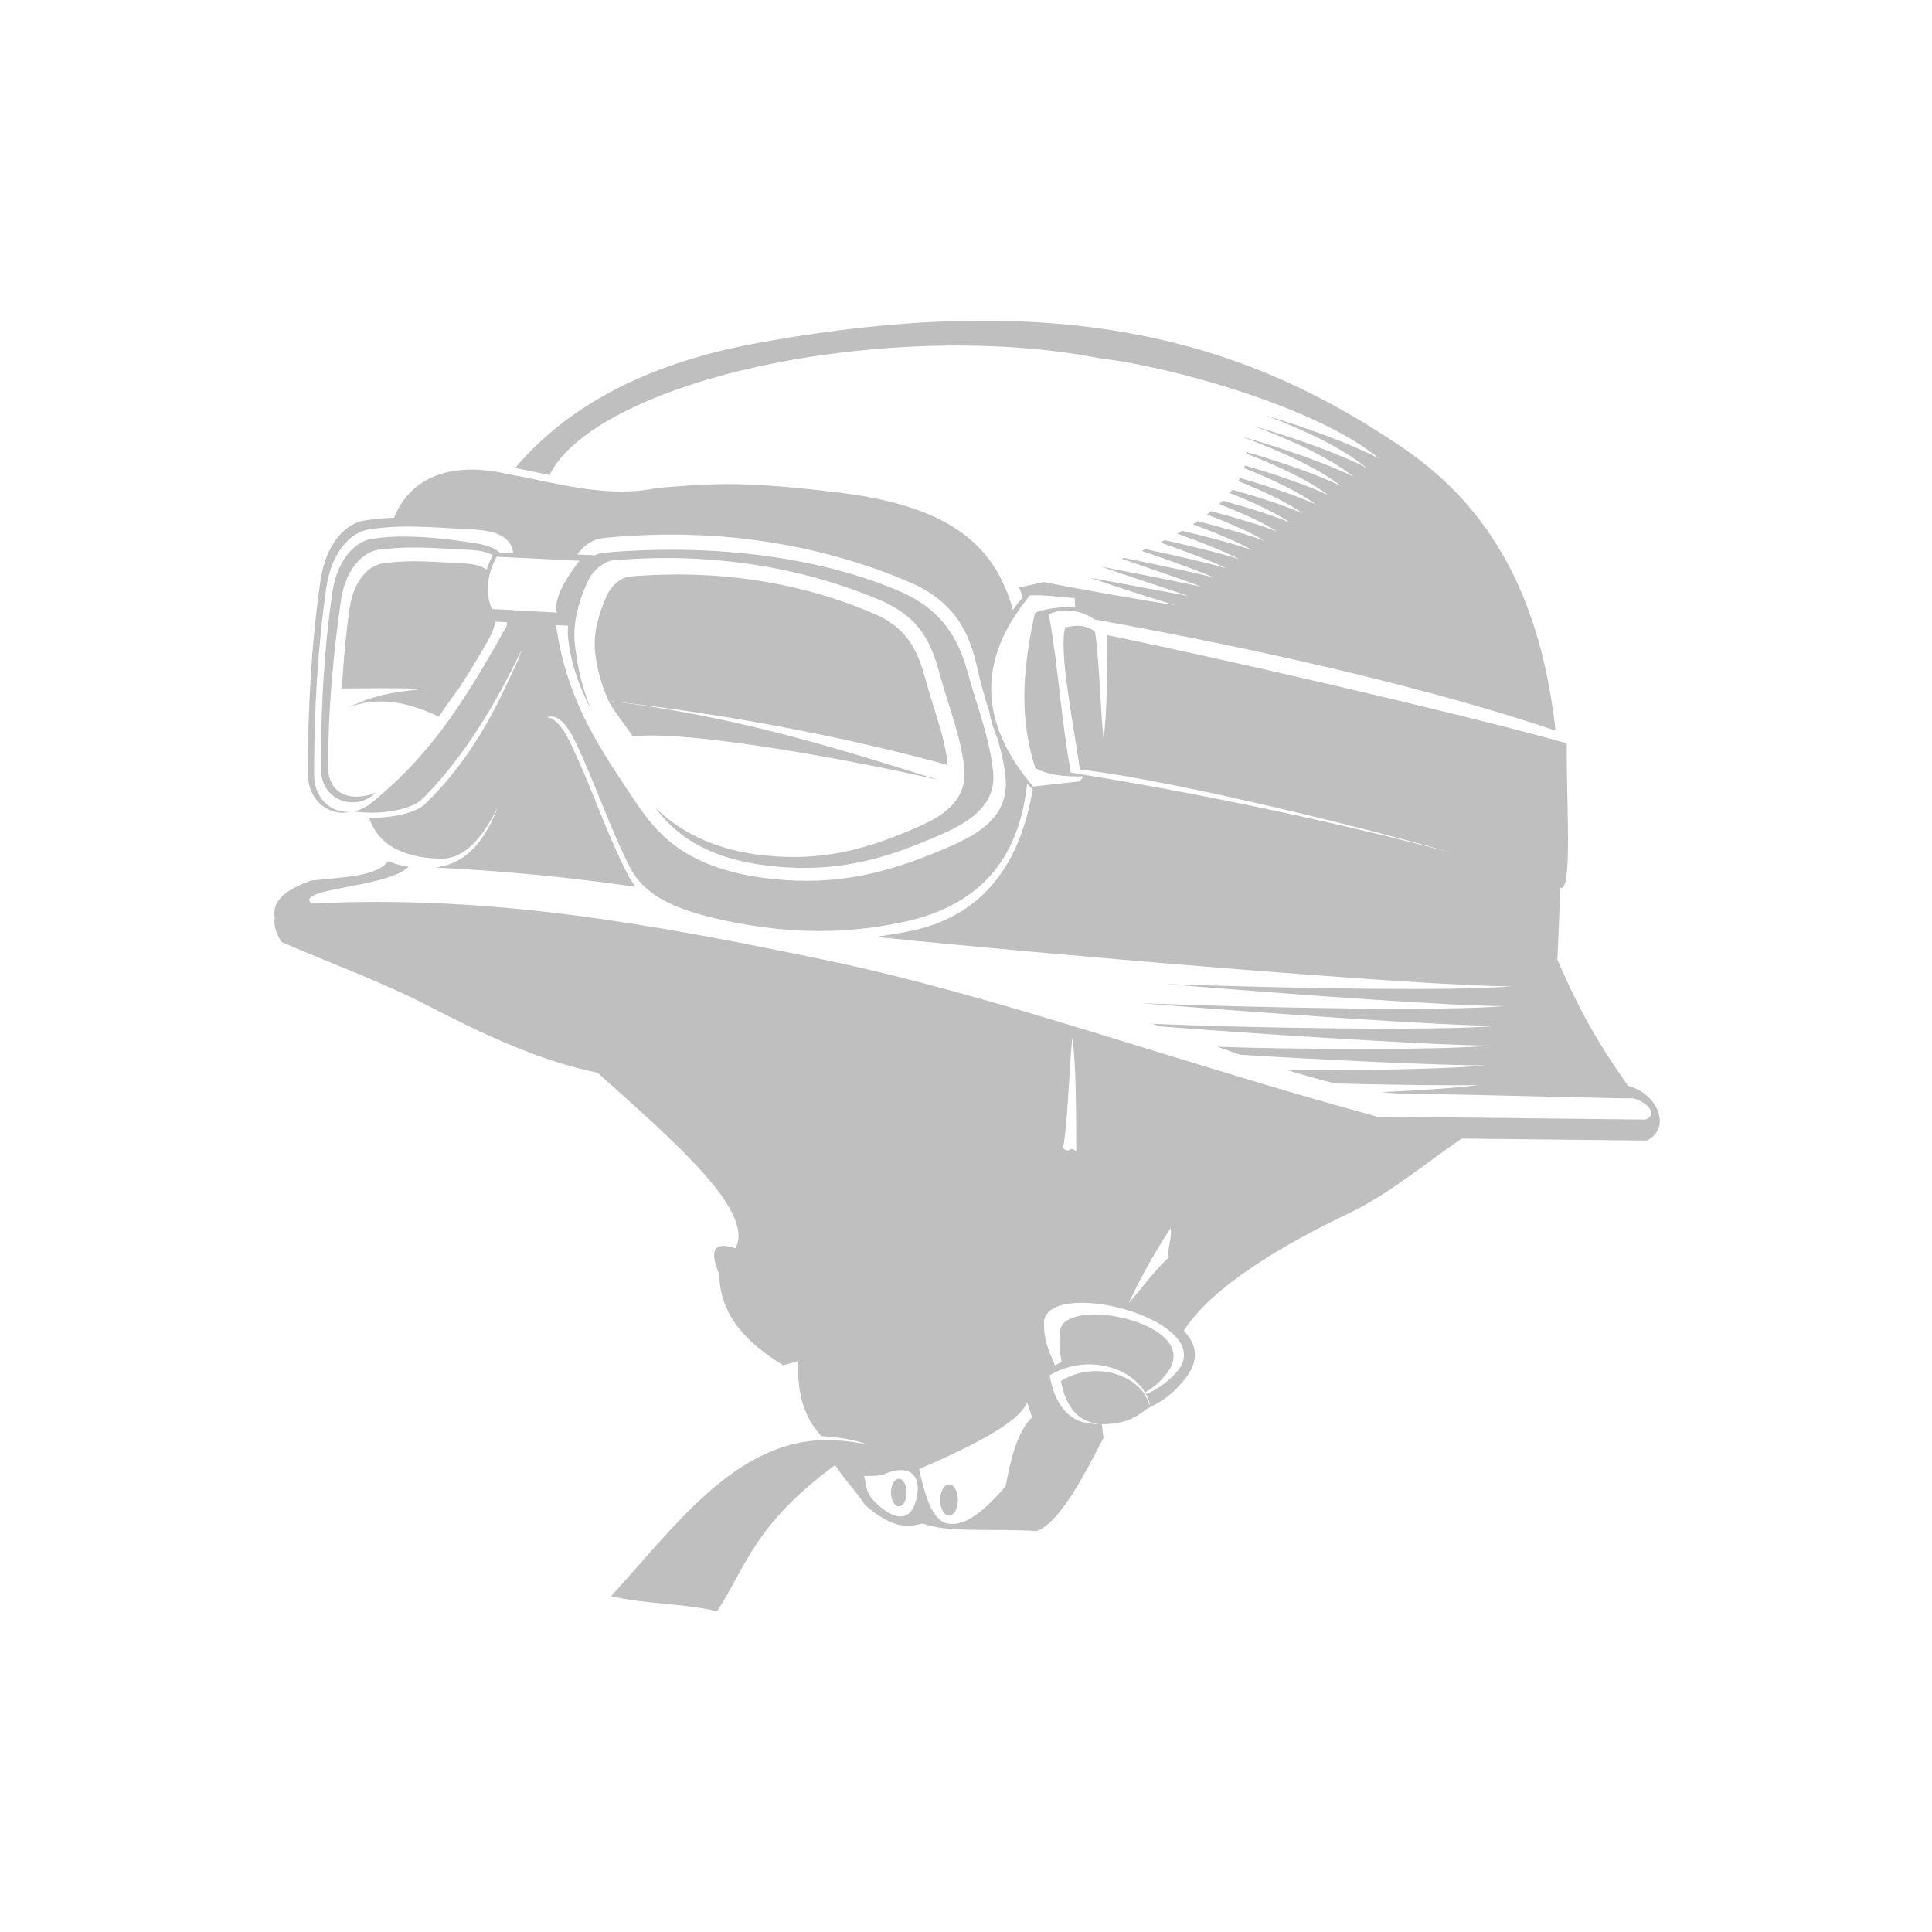 <?xml version="1.0" encoding="UTF-8"?> <svg xmlns="http://www.w3.org/2000/svg" width="500" height="500" viewBox="0 0 500 500" fill="none"><rect width="500" height="500" fill="white"></rect><path d="M422.141 281.247C421.866 281.155 421.587 281.088 421.312 281.001C413.634 269.956 409.263 262.616 403.052 248.384C403.327 242.256 403.601 236.023 403.776 229.757C407.097 231.203 405.289 206.702 405.489 192.379C404.797 192.183 404.06 191.975 403.31 191.766C403.147 191.72 402.997 191.679 402.835 191.633C375.734 184.126 314.896 170.127 286.587 164.378C286.558 172.84 286.546 184.759 285.592 191.012C284.929 186.084 284.45 169.602 283.359 163.387C279.834 161.012 277.151 162.274 275.701 162.299C273.906 168.119 277.751 187.029 279.488 199.203C297.086 200.882 343.568 211.53 376.034 220.767C348.104 213.372 315.504 206.306 283.292 200.957C283.292 200.94 283.296 200.944 283.296 200.928C283.196 200.928 283.117 200.911 283.017 200.911C281.055 200.586 279.092 200.257 277.134 199.944C274.547 185.796 273.96 173.031 271.443 158.933C272.143 158.671 272.977 158.4 273.872 158.15C276.909 157.975 279.288 157.717 283.321 160.32C329.844 168.694 371.881 178.697 402.577 189.075C399.352 160.512 389.562 134.111 363.636 116.305C324.387 89.342 277.268 73.894 195.832 88.817C170.123 93.529 148.247 103.49 133.315 121.109C136.065 121.65 139.056 122.296 142.231 122.929C149.767 107.348 185.463 93.396 229.215 90.125C250.029 88.571 269.389 89.679 285.033 92.804C285.033 92.8 285.033 92.8 285.033 92.796C303.948 95.004 341.539 105.794 356.866 118.638C349.317 114.768 338.26 110.702 327.678 107.544C338.127 111.51 347.671 116.143 353.579 121.009C346.184 117.284 334.998 113.301 324.345 110.218C334.844 114.139 344.484 118.697 350.292 123.383C343.263 119.909 332.365 116.126 321.912 113.156C321.92 113.181 321.924 113.21 321.937 113.235C332.127 117.034 341.48 121.388 347.009 125.75C341.018 122.85 331.827 119.663 322.583 116.972C322.587 117.118 322.587 117.268 322.587 117.413C331.257 120.792 339.014 124.5 343.722 128.124C338.485 125.65 330.478 122.892 322.162 120.459C322.104 120.688 322.049 120.913 321.979 121.142C329.594 124.179 336.314 127.412 340.435 130.499C335.756 128.349 328.544 125.921 320.9 123.7C320.762 123.967 320.625 124.233 320.47 124.5C327.399 127.283 333.431 130.178 337.143 132.874C332.873 130.97 326.178 128.779 318.971 126.729C318.75 127.02 318.517 127.308 318.275 127.595C324.787 130.195 330.432 132.849 333.856 135.244C329.869 133.532 323.453 131.507 316.475 129.578C316.179 129.874 315.854 130.17 315.538 130.462C321.862 132.949 327.328 135.44 330.565 137.615C326.761 136.048 320.395 134.132 313.442 132.286C313.084 132.574 312.726 132.866 312.351 133.153C318.687 135.586 324.149 137.986 327.278 139.99C323.583 138.54 317.063 136.682 309.947 134.882C309.547 135.153 309.147 135.424 308.73 135.694C315.254 138.132 320.912 140.498 323.987 142.36C320.337 141.01 313.451 139.169 305.985 137.377C305.568 137.619 305.122 137.857 304.693 138.094C311.576 140.594 317.621 142.989 320.7 144.731C317.033 143.473 309.501 141.598 301.494 139.785C301.094 139.985 300.702 140.185 300.294 140.381C307.689 142.998 314.292 145.481 317.408 147.101C313.692 145.939 305.21 143.985 296.494 142.119C296.157 142.264 295.824 142.41 295.482 142.556C303.51 145.343 310.934 147.984 314.121 149.476C310.322 148.422 300.477 146.335 290.92 144.385C290.716 144.46 290.508 144.535 290.303 144.61C299.052 147.626 307.564 150.509 310.83 151.842C306.96 150.934 295.361 148.659 284.996 146.63C294.39 149.897 304.214 153.096 307.543 154.217C304.023 153.571 292.474 151.463 282.196 149.513C291.399 152.734 301.181 155.813 304.256 156.587C300.048 156.092 281.13 152.825 270.123 150.63C268.04 151.122 265.911 151.584 263.74 152.021C263.999 152.675 264.257 153.33 264.49 153.996C264.561 154.196 264.603 154.388 264.669 154.588C263.761 155.658 262.92 156.746 262.149 157.846C261.861 156.904 261.603 155.946 261.286 155.029C261.007 154.234 260.707 153.45 260.391 152.68C255.154 139.944 244.189 130.716 216.83 127.437C192.17 124.479 185.075 125.054 170.065 126.275C160.47 128.354 150.217 126.516 141.498 124.708C138.106 124.004 134.923 123.304 132.132 122.842C132.061 122.825 131.999 122.821 131.924 122.804C116.83 119.155 106.16 123.5 101.973 133.999C100.678 134.04 99.382 134.115 98.095 134.232C96.807 134.353 95.52 134.503 94.241 134.715C89.071 135.578 84.242 141.152 82.926 150.309C80.555 166.807 79.672 183.538 79.672 200.203C79.672 206.223 83.605 209.793 87.8 210.297C88.758 210.414 89.713 210.326 90.654 210.11C87.804 210.318 84.984 209.135 83.188 206.677C82.047 205.115 81.289 203.09 81.289 200.511C81.289 184.351 82.143 168.128 84.442 152.134C85.717 143.252 90.404 137.848 95.416 137.011C96.066 136.903 96.72 136.832 97.374 136.753C98.595 136.598 99.82 136.482 101.044 136.407C102.498 136.319 103.957 136.261 105.419 136.261C106.06 136.261 106.706 136.278 107.352 136.29C112.343 136.378 117.355 136.798 122.329 137.011C122.525 137.019 122.667 137.048 122.854 137.061C126.249 137.261 128.603 137.915 130.166 138.898C130.816 139.306 131.316 139.781 131.711 140.294C132.328 141.089 132.678 141.998 132.803 142.989C132.811 143.064 132.819 143.143 132.828 143.223C132.815 143.223 132.799 143.223 132.786 143.223C132.719 143.223 132.653 143.218 132.586 143.218C132.211 143.21 131.832 143.202 131.465 143.189C130.795 143.168 130.153 143.148 129.512 143.127C128.045 141.81 125.77 141.039 123.4 140.644C122.712 140.531 121.983 140.419 121.267 140.31C115.98 139.498 109.922 138.836 104.202 138.865C103.79 138.869 103.369 138.856 102.961 138.865C102.069 138.886 101.207 138.94 100.344 138.998C99.086 139.086 97.857 139.211 96.678 139.39C96.524 139.415 96.353 139.423 96.199 139.448C91.525 140.227 87.154 145.268 85.963 153.555C83.909 167.865 83.113 182.363 83.047 196.824C83.043 197.328 83.026 197.832 83.026 198.332C83.026 198.449 83.022 198.565 83.022 198.682C83.022 204.502 86.909 207.543 90.996 207.627C92.154 207.652 93.32 207.493 94.429 207.019C95.116 206.723 95.783 206.344 96.399 205.852C96.716 205.598 96.995 205.335 97.303 205.081C96.308 205.527 95.27 205.81 94.237 205.994C93.037 206.206 91.854 206.256 90.737 206.069C87.475 205.519 84.888 203.173 84.888 198.345C84.888 195.145 84.976 191.9 85.105 188.642C85.126 188.092 85.142 187.546 85.167 186.992C85.655 176.439 86.754 165.72 88.225 155.479C89.163 148.947 92.225 144.606 95.783 142.956C96.441 142.652 97.112 142.406 97.795 142.289C98.37 142.193 98.953 142.185 99.532 142.114C100.04 142.052 100.549 142.006 101.057 141.96C101.403 141.927 101.748 141.881 102.098 141.856C108.185 141.419 114.359 141.956 120.471 142.248C120.734 142.26 121 142.281 121.267 142.289C124.208 142.414 126.187 142.914 127.545 143.681C126.887 144.931 126.337 146.168 125.92 147.397C124.729 146.514 122.862 145.922 119.817 145.793C119.567 145.781 119.317 145.764 119.071 145.751C112.805 145.451 106.465 144.847 100.265 145.66C99.986 145.697 99.703 145.701 99.424 145.747C99.27 145.772 99.111 145.768 98.957 145.793C98.845 145.814 98.74 145.864 98.628 145.885C97.203 146.197 95.824 146.98 94.608 148.209C92.612 150.213 91.05 153.363 90.454 157.512C89.554 163.791 88.967 170.119 88.579 176.46C88.546 177.031 88.484 177.597 88.45 178.168C88.471 178.168 88.496 178.168 88.517 178.168C89.063 178.156 89.646 178.168 90.196 178.16C91.308 178.139 92.471 178.151 93.595 178.139C98.691 178.081 103.915 178.118 109.268 178.243C109.472 178.247 109.681 178.256 109.889 178.26C109.668 178.285 109.468 178.306 109.252 178.331C103.282 178.989 99.07 179.418 93.362 181.688C92.262 182.126 91.125 182.613 89.883 183.201C89.883 183.201 89.879 183.205 89.875 183.205C89.879 183.205 89.883 183.205 89.883 183.201C91.041 182.722 92.191 182.388 93.333 182.122C98.932 180.822 104.173 181.884 108.148 183.247C110.306 183.988 112.085 184.784 113.309 185.355C113.389 185.392 113.505 185.442 113.58 185.48C114.963 183.376 117.084 180.434 118.475 178.485C118.5 178.485 118.521 178.485 118.546 178.485C118.759 178.168 118.963 177.818 119.175 177.493C119.317 177.293 119.455 177.097 119.555 176.947C119.542 176.947 119.53 176.952 119.517 176.952C120.759 175.048 121.988 173.094 123.208 171.061C124.362 169.14 125.508 167.194 126.629 165.174C127.495 163.57 127.945 162.174 128.183 160.883C128.67 160.908 129.157 160.933 129.657 160.958C129.853 160.966 130.037 160.974 130.236 160.987C130.386 160.995 130.524 160.999 130.674 161.008C130.857 161.016 131.02 161.024 131.203 161.033C131.174 161.362 131.149 161.691 131.12 162.016C122.288 177.914 114.993 189.425 105.49 199.24C102.465 202.365 99.228 205.323 95.633 208.189C95.358 208.41 95.045 208.527 94.754 208.71C93.733 209.347 92.654 209.793 91.525 209.989C92.683 210.172 93.891 210.272 95.116 210.31C98.407 210.414 101.778 210.018 104.519 209.214C106.56 208.614 108.256 207.806 109.26 206.806C122.358 193.783 130.67 177.018 135.04 168.161C134.648 169.378 134.186 170.619 133.582 171.89C129.303 180.864 123.525 194.908 110.002 208.077C108.848 209.202 106.802 210.085 104.365 210.697C101.711 211.364 98.591 211.689 95.52 211.601C96.766 215.322 99.091 217.971 102.398 219.688C105.448 221.271 109.281 222.112 113.905 222.229C120.579 222.404 125.166 216.217 128.92 208.747C125.837 216.526 121.5 223.404 112.743 224.508C130.924 225.429 148.134 227.141 164.561 229.511C163.791 228.562 163.091 227.566 162.528 226.474C156.754 215.272 152.942 203.14 147.393 191.82C145.318 187.592 143.335 185.838 141.539 185.617C143.626 184.884 146.051 186.18 148.622 191.421C153.958 202.311 157.629 213.984 163.186 224.762C164.195 226.716 165.578 228.395 167.282 229.899C167.778 230.336 168.277 230.77 168.836 231.174C173.123 234.286 179.214 236.448 187.333 238.177C195.82 239.985 205.173 241.243 215.617 240.873C217.25 240.814 218.904 240.731 220.596 240.585C224.908 240.223 229.395 239.577 234.09 238.556C255.408 233.936 263.94 220.25 265.815 202.832C266.269 203.323 266.761 203.794 267.244 204.273C264.528 220.813 256.449 236.427 236.223 240.814C233.194 241.472 230.274 241.935 227.399 242.318C227.816 242.427 228.224 242.543 228.641 242.656C264.199 246.363 367.814 255.308 391.128 255.254C376.438 256.537 335.548 255.829 301.669 254.671C337.043 257.558 376.942 260.42 389.391 260.362C374.205 261.762 325.624 260.812 295.357 259.624C327.615 262.241 375.08 265.569 387.649 265.469C372.926 266.928 319.35 265.965 298.186 264.928C298.819 265.153 299.469 265.386 300.094 265.611C323.558 267.498 374.334 270.727 385.908 270.577C374.305 271.852 331.061 271.548 314.946 270.877C317.008 271.598 319.021 272.289 320.979 272.96C338.46 274.11 375.943 275.872 384.171 275.689C376.509 276.68 348.879 277.101 335.523 276.926C334.585 276.914 333.74 276.897 332.956 276.88C337.435 278.268 341.601 279.447 345.492 280.392C357.824 280.738 378.005 280.992 382.433 280.797C378.713 281.451 366.51 282.246 357.574 282.638C359.628 282.875 361.599 283.021 363.469 283.042C383.133 283.263 418.72 284.342 422.37 284.246C422.774 284.234 423.32 284.396 423.882 284.629C426.228 285.592 429.127 288.258 425.928 289.737C421.937 289.695 418.037 289.654 414.175 289.612C394.603 289.404 376.313 289.191 356.399 288.987C301.935 274.102 258.041 257.675 212.747 248.272C166.869 238.748 126.437 231.59 80.551 233.828C76.268 229.828 99.64 229.832 105.56 224.495C105.627 224.433 105.71 224.379 105.773 224.316C103.765 224.025 102.044 223.521 100.511 222.862C100.078 223.354 99.611 223.804 99.091 224.183C98.832 224.37 98.536 224.525 98.253 224.687C98.057 224.8 97.878 224.933 97.666 225.033C97.341 225.191 96.974 225.325 96.62 225.462C96.42 225.541 96.237 225.633 96.024 225.704C95.612 225.841 95.158 225.954 94.708 226.07C94.516 226.12 94.345 226.179 94.149 226.224C93.624 226.345 93.058 226.445 92.479 226.545C92.32 226.574 92.179 226.608 92.016 226.633C91.35 226.741 90.637 226.837 89.9 226.928C89.8 226.941 89.713 226.958 89.612 226.966C88.079 227.153 86.363 227.32 84.496 227.499C83.259 227.62 81.972 227.745 80.572 227.887C79.66 228.199 78.851 228.524 78.089 228.849C77.881 228.937 77.681 229.028 77.485 229.12C76.885 229.391 76.335 229.67 75.831 229.949C75.719 230.011 75.598 230.07 75.489 230.132C74.906 230.474 74.394 230.815 73.939 231.165C73.84 231.245 73.756 231.32 73.66 231.399C73.306 231.69 72.99 231.982 72.715 232.282C72.64 232.365 72.556 232.444 72.486 232.528C72.173 232.894 71.906 233.265 71.698 233.636C71.681 233.665 71.673 233.69 71.661 233.719C71.473 234.069 71.34 234.423 71.236 234.777C71.211 234.865 71.186 234.952 71.165 235.04C71.077 235.402 71.019 235.769 71.007 236.136C71.007 236.152 71.002 236.173 71.002 236.19C70.99 236.586 71.027 236.981 71.086 237.381C71.09 237.41 71.086 237.44 71.09 237.473C71.09 237.469 71.094 237.46 71.098 237.456C71.098 237.46 71.102 237.469 71.102 237.473C70.715 239.498 71.569 241.614 72.777 243.76C85.496 249.292 98.641 253.996 110.935 260.362C125.591 267.957 139.91 274.606 154.658 277.626C174.377 295.307 195.445 313.422 190.35 323.07C184.842 321.2 183.438 323.441 186.15 329.799C186.329 340.76 193.52 347.63 202.677 353.35C203.985 352.975 205.289 352.604 206.598 352.229C206.185 361.124 208.464 367.331 212.605 371.672C216.8 371.885 221.083 372.568 224.649 373.889C220.479 373.01 216.813 372.676 213.588 372.685C213.592 372.689 213.597 372.693 213.601 372.697C189.979 372.847 173.793 396.173 158.141 413.075C166.449 415.129 177.28 414.942 185.592 417C193.291 405.047 195.203 394.632 216.121 379.147C218.55 382.979 221.416 385.671 223.845 389.499C231.115 395.636 234.644 395.307 238.81 394.286C245.455 396.79 256.995 395.49 268.29 396.236C274.676 393.895 281.288 380.267 285.583 372.135C285.433 370.939 285.283 369.748 285.137 368.552C286.808 368.623 288.65 368.444 290.741 367.915C293.549 367.202 295.32 365.698 297.103 364.432C300.556 362.815 303.548 360.886 306.881 356.595C310.53 351.9 309.634 347.755 306.372 344.418C313.584 332.902 332.465 321.921 348.888 314.097C359.49 309.043 368.568 301.29 378.28 294.657C394.04 294.832 409.476 295.003 426.165 295.178C432.431 292.183 429.382 283.655 422.141 281.247ZM131.295 157.812C131.153 157.804 131.032 157.8 130.891 157.791C130.561 157.775 130.261 157.762 129.941 157.746C129.412 157.717 128.887 157.692 128.378 157.667C128.024 157.65 127.628 157.625 127.287 157.612C126.029 154.6 125.92 151.48 126.82 148.272C127.187 146.968 127.691 145.651 128.412 144.314C128.453 144.239 128.47 144.164 128.512 144.085C129.091 144.11 129.741 144.143 130.403 144.172C130.924 144.197 131.47 144.222 132.028 144.252C132.245 144.26 132.457 144.272 132.674 144.281C132.74 144.285 132.803 144.285 132.869 144.289C132.878 144.289 132.882 144.289 132.89 144.289C137.915 144.531 144.047 144.843 148.476 145.051C148.988 145.076 149.517 145.101 149.98 145.122C148.809 146.618 147.584 148.318 146.543 150.051C144.751 153.042 143.514 156.146 144.101 158.529C142.472 158.462 140.677 158.362 138.848 158.254C138.006 158.204 137.161 158.158 136.307 158.104C134.682 158.008 133.061 157.912 131.482 157.821C131.42 157.816 131.357 157.812 131.295 157.812ZM260.224 201.053C261.386 212.176 251.742 216.58 244.034 219.838C230.332 225.637 217.288 229.291 200.048 227.487C175.447 224.916 168.732 213.88 163.028 205.377C153.508 191.175 146.551 179.955 143.885 161.774C144.951 161.833 145.976 161.878 146.984 161.924C146.959 162.966 146.909 164.007 147.018 165.041C147.78 172.069 150.034 178.056 153.071 183.784C150.909 178.701 149.488 173.369 148.759 166.636C148.159 161.124 149.838 155.388 152.159 150.351C152.888 148.763 154.183 147.251 155.708 146.222C156.646 145.589 157.645 145.093 158.716 145.006C187.025 142.577 210.78 147.939 228.653 155.7C229.107 155.896 229.461 156.133 229.882 156.342C239.439 161.045 241.564 168.507 243.464 175.393C245.609 183.159 248.7 190.737 249.534 198.732C250.529 208.268 242.264 212.043 235.652 214.838C223.904 219.809 212.722 222.942 197.94 221.396C183.934 219.934 175.235 214.551 169.523 208.968C174.552 215.592 182.213 222.321 200.148 224.196C216.117 225.866 228.195 222.483 240.889 217.109C248.026 214.088 258.095 209.918 257.016 199.615C256.116 190.983 252.912 182.934 250.55 174.406C248.725 167.811 245.851 160.787 237.973 155.738C236.573 154.842 235.065 153.984 233.319 153.23C214.013 144.843 187.004 140.398 156.425 143.023C155.142 143.131 154.188 143.493 153.371 144.031C153.421 143.91 153.475 143.789 153.521 143.664C152.692 143.627 151.809 143.597 150.913 143.568C150.421 143.552 149.913 143.539 149.405 143.527C149.563 143.302 149.701 143.077 149.876 142.864C151.438 140.952 153.638 139.502 156.012 139.256C187.675 136.019 215.013 141.814 235.86 150.872C238.777 152.138 241.131 153.617 243.118 155.229C249.617 160.504 251.729 167.324 253.142 173.839C253.871 177.206 254.887 180.518 255.933 183.822C256.395 186.38 257.174 188.888 258.228 191.337C259.132 194.528 259.878 197.753 260.224 201.053ZM265.919 201.765C254.916 187.95 253.275 173.848 262.632 159.408C263.378 158.254 264.203 157.1 265.09 155.942C265.569 155.317 266.027 154.692 266.548 154.067C270.889 153.934 273.668 154.509 278.184 154.796C278.184 154.796 278.08 155.375 278.243 157.037C274.168 157.037 269.369 157.692 267.84 158.658C267.523 160.075 267.236 161.491 266.961 162.908C266.294 166.336 265.773 169.761 265.453 173.169C264.819 179.872 264.99 186.534 266.423 193.124C266.836 195.028 267.327 196.928 267.965 198.82C271.177 200.499 274.776 201.019 280.163 200.932C280.163 202.003 279.697 201.123 279.697 202.198C274.339 202.79 272.722 202.965 267.361 203.556C267.361 203.552 267.356 203.552 267.356 203.548C266.844 202.952 266.39 202.357 265.919 201.765ZM297.415 326.924C299.065 324.008 300.869 321.029 302.956 317.825C303.448 320.304 301.998 322.895 302.489 325.374C302.431 325.428 302.381 325.487 302.327 325.541C298.515 329.153 295.507 333.377 292.091 337.294C293.707 333.786 295.449 330.399 297.415 326.924ZM277.522 268.419C277.568 268.706 277.597 269.073 277.638 269.386C277.926 271.614 278.118 274.385 278.243 277.43C278.288 278.564 278.33 279.718 278.359 280.905C278.422 283.321 278.459 285.771 278.48 288.183C278.48 288.258 278.48 288.333 278.484 288.412C278.497 289.804 278.505 291.149 278.509 292.458C278.518 294.466 278.522 296.386 278.534 298.04C276.759 296.245 276.868 298.861 275.093 297.065C275.514 295.295 275.851 291.991 276.139 288.216C276.143 288.137 276.151 288.062 276.155 287.983C276.422 284.425 276.647 280.488 276.864 276.972C277.051 273.872 277.234 271.135 277.426 269.315C277.455 268.994 277.488 268.677 277.522 268.419ZM236.74 389.308C234.481 395.469 228.616 391.22 225.824 388.05C223.849 385.804 224.191 383.546 223.587 382.034C225.358 381.846 227.262 382.163 228.903 381.475C236.644 378.23 238.948 383.288 236.74 389.308ZM260.245 384.671C258.962 386.129 257.691 387.508 256.429 388.745C252.646 392.457 248.963 394.894 245.413 394.324C244.334 394.149 243.418 393.578 242.618 392.72C240.297 390.228 239.002 385.275 237.856 380.192C239.339 379.559 240.756 378.93 242.164 378.305C250.317 374.672 257.016 371.21 261.241 368.027C262.999 366.702 264.311 365.427 265.111 364.211C265.382 363.798 265.69 363.382 265.84 362.982C266.261 364.24 266.682 365.502 267.098 366.761C263.132 370.806 261.586 377.618 260.245 384.671ZM297.457 363.594C297.436 363.515 297.403 363.44 297.378 363.357C297.148 362.586 296.815 361.853 296.386 361.153C296.365 361.115 296.344 361.078 296.319 361.04C296.299 361.011 296.282 360.978 296.265 360.945C296.174 360.803 296.111 360.653 296.011 360.516C293.591 357.137 288.958 354.841 283.621 354.841C280.592 354.841 277.813 355.612 275.51 356.87C275.28 356.995 275.035 357.108 274.818 357.245C274.739 357.295 274.647 357.328 274.568 357.383C275.147 360.536 276.159 362.994 277.576 364.836C279.026 366.723 280.951 367.89 283.354 368.344C283.375 368.348 283.396 368.352 283.417 368.356C283.725 368.41 284.004 368.51 284.325 368.54C282.967 368.548 281.705 368.419 280.571 368.106C280.521 368.094 280.467 368.09 280.417 368.077C280.317 368.048 280.201 368.044 280.101 368.015C280.03 367.998 279.959 367.977 279.888 367.96C275.497 366.456 272.831 362.403 271.643 355.962C272.272 355.554 272.956 355.195 273.664 354.866C273.897 354.758 274.147 354.666 274.389 354.566C274.622 354.47 274.872 354.391 275.114 354.304C277.168 353.558 279.426 353.1 281.842 353.1C288.287 353.1 293.782 356.087 296.307 360.349C296.399 360.499 296.494 360.649 296.574 360.803C296.586 360.828 296.603 360.849 296.615 360.874C296.628 360.899 296.644 360.915 296.653 360.94C297.032 361.678 297.332 362.444 297.519 363.249C297.536 363.328 297.578 363.399 297.594 363.474C297.561 363.519 297.511 363.561 297.457 363.594ZM304.235 355.408C301.752 358.028 299.502 359.487 297.248 360.524C297.223 360.536 297.198 360.545 297.173 360.557C297.023 360.624 296.873 360.686 296.723 360.753C296.644 360.595 296.528 360.445 296.444 360.291C298.336 359.224 300.098 357.828 302.01 355.366C302.71 354.466 303.177 353.596 303.452 352.75C303.473 352.667 303.493 352.587 303.514 352.504C303.585 352.25 303.631 351.996 303.668 351.746C303.718 351.342 303.731 350.933 303.706 350.517C303.289 345.622 296.119 342.051 288.958 340.735C285.004 340.01 281.1 339.997 278.313 340.793C276.164 341.405 274.66 342.489 274.41 344.172C274.193 345.605 274.135 346.846 274.164 347.967C274.214 349.646 274.472 351.054 274.755 352.437C274.51 352.55 274.289 352.679 274.056 352.8C273.71 352.983 273.376 353.171 273.056 353.366C272.631 352.392 272.193 351.421 271.785 350.413C270.814 348.021 270.044 345.401 270.198 341.876C270.648 338.864 273.993 337.46 278.438 337.21C281.588 337.031 285.271 337.414 288.954 338.293C295.665 339.889 302.227 343.018 305.014 346.834C306.931 349.463 307.089 352.404 304.235 355.408Z" fill="#BFBFBF"></path><path d="M245.276 197.981L245.264 197.839C244.51 190.603 241.764 183.916 239.769 176.709C237.965 170.197 236.036 163.085 226.354 158.882C224.6 158.119 222.758 157.399 220.879 156.695C205.431 150.899 185.884 147.237 163.028 149.2C162.991 149.204 162.958 149.225 162.92 149.229C160.416 149.504 158.142 151.754 157.088 154.041C154.988 158.603 153.467 163.794 154.009 168.789C154.513 173.413 155.767 177.509 157.512 181.379C164.07 182.125 170.711 182.979 177.435 183.966C201.711 187.516 224.621 192.328 245.276 197.981Z" fill="#BFBFBF"></path><path d="M157.512 181.377C157.999 182.843 162.536 188.614 163.765 190.638C174.934 188.884 212.809 195.017 242.809 201.824C218.825 194.363 191.107 185.368 157.512 181.377Z" fill="#BFBFBF"></path><path d="M232.611 382.709C231.494 382.709 230.582 384.313 230.582 386.275C230.582 388.242 231.494 389.841 232.611 389.841C233.727 389.841 234.64 388.237 234.64 386.275C234.64 384.313 233.732 382.709 232.611 382.709Z" fill="#BFBFBF"></path><path d="M245.608 384.141C244.342 384.141 243.309 385.957 243.309 388.182C243.309 390.406 244.342 392.223 245.608 392.223C246.875 392.223 247.908 390.406 247.908 388.182C247.908 385.957 246.875 384.141 245.608 384.141Z" fill="#BFBFBF"></path></svg> 